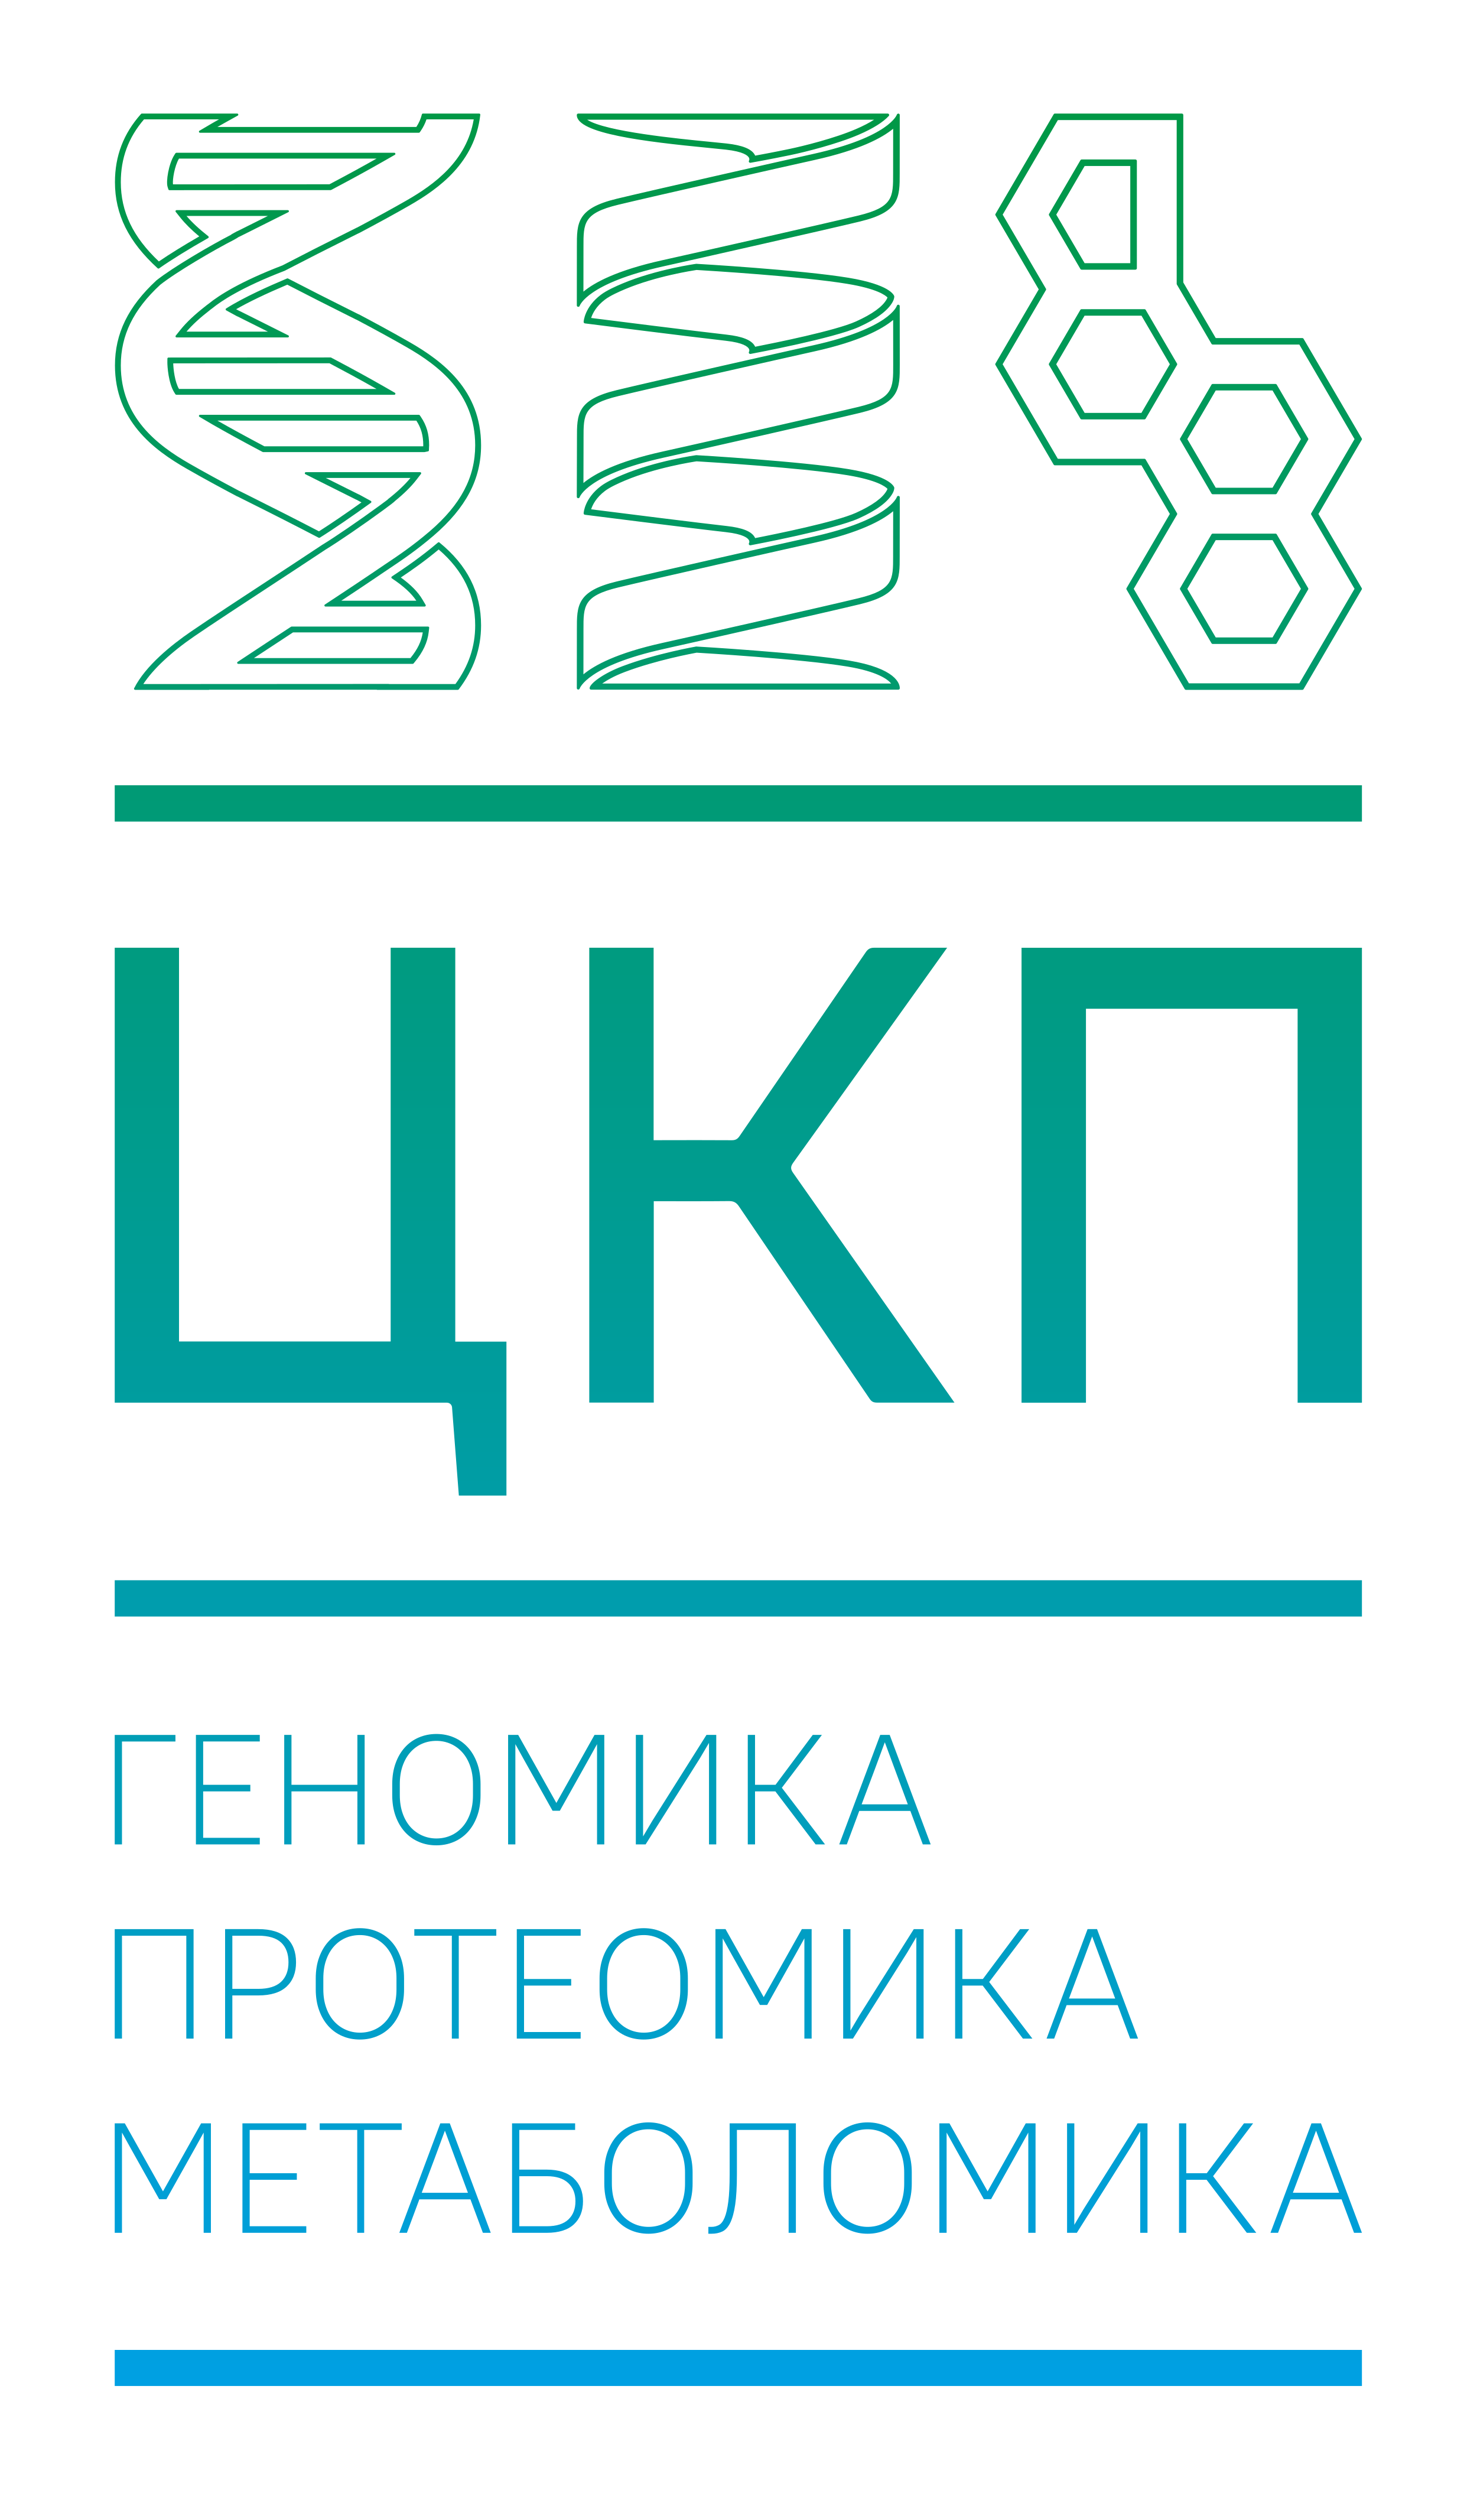 <?xml version="1.0" encoding="UTF-8"?> <svg xmlns="http://www.w3.org/2000/svg" xmlns:xlink="http://www.w3.org/1999/xlink" xml:space="preserve" width="130mm" height="220mm" version="1.1" style="shape-rendering:geometricPrecision; text-rendering:geometricPrecision; image-rendering:optimizeQuality; fill-rule:evenodd; clip-rule:evenodd" viewBox="0 0 13000 22000"> <defs> <style type="text/css"> .fil0 {fill:url(#id0);fill-rule:nonzero} </style> <linearGradient id="id0" gradientUnits="userSpaceOnUse" x1="6498.43" y1="20997.92" x2="6498.43" y2="999.44"> <stop offset="0" style="stop-opacity:1; stop-color:#00A0E3"></stop> <stop offset="1" style="stop-opacity:1; stop-color:#009846"></stop> </linearGradient> </defs> <g id="Logo_x0020_Р_x00a6_РљРџ">  <path class="fil0" d="M3691.01 19355.29l449.58 0 109.64 294.52 69.39 0 -360.78 -963.56 -83.23 0 -360.91 963.56 66.67 0 109.64 -294.52zm-2681.26 1642.63l10977.37 0 0 -317.47 -10977.37 0 0 317.47zm10977.37 -1348.11l0 -0.03 -360.76 -963.53 -83.24 0 0 0 -360.9 963.56 66.67 0 109.64 -294.52 449.58 0 109.64 294.52 69.37 0zm0 -5423.5l0 -319.54 -10977.37 0 0 319.54 10977.37 0zm0 -1882.16l0 -62.62 0 -62.62 0 -62.61 0 -62.6 0 -62.6 0 -62.6 0 -62.59 0 -62.58 0 -62.59 0 -62.57 0 -62.58 0 -62.57 0 -62.56 0 -62.56 0 -62.56 0 -62.56 0 -62.55 0 -62.55 0 -62.55 0 -62.54 0 -62.55 0 -62.54 0 -62.53 0 -62.54 0 -62.54 0 -62.53 0 -62.53 0 -62.53 0 -62.53 0 -62.53 0 -62.53 0 -62.53 0 -62.53 0 -62.52 0 -62.53 0 -62.53 0 -62.53 0 -62.53 0 -62.53 0 -62.53 0 -62.53 0 -62.53 0 -62.54 0 -62.53 0 -62.54 0 -62.54 0 -62.54 0 -62.55 0 -62.54 0 -62.55 0 -62.55 0 -62.56 0 -62.56 0 -62.56 0 -62.56 0 -62.57 0 -62.57 0 -62.58 0 -62.58 0 -62.58 0 -62.59 0 -62.6 0 -62.6 0 -62.6c-999.45,0 -1996.14,0 -2995.88,0 0,1337.61 0,2669.73 0,4003.61 189.63,0 376.01,0 566.9,0 0,-1156.64 0,-2311.07 0,-3466.85 622.39,0 1240.23,0 1863.08,0 0,1157.09 0,2311.47 0,3466.89 191.35,0 377.68,0 565.9,0zm0 -5113.8l0 -319.54 -10977.37 0 0 319.54 10977.37 0zm0 -3365.84l0 -0.21 0 -0.21c-0.05,-2.14 -0.63,-4.26 -1.75,-6.13l-511.96 -876.52c-2.27,-3.99 -6.55,-6.35 -11.14,-6.35l-761.78 0 -285.62 -489.28 0 -1473.68c0,-6.98 -5.61,-12.51 -12.57,-12.69l-1117.42 0c-4.51,0.07 -8.7,2.42 -10.92,6.34l-511.84 876.77c-2.33,3.86 -2.33,8.84 0,12.69l380.45 651.54 -380.89 652.42c-2.33,3.86 -2.33,8.83 0,12.69l0 0 511.84 876.52c2.26,3.98 6.54,6.35 11.13,6.35l761.85 0 250.07 428.18 -380.96 652.53c-2.33,3.86 -2.33,8.84 0,12.7l511.84 876.52c2.27,3.98 6.55,6.34 11.14,6.34l1023.74 0c4.59,0 8.87,-2.36 11.14,-6.34l511.84 -876.52c2.33,-3.86 2.33,-8.84 0,-12.7l-380.89 -652.41 380.95 -652.41c1.13,-1.87 1.71,-4 1.75,-6.14zm-4173.77 -2865.07l-2723.94 0c-6.96,0.18 -12.57,5.7 -12.57,12.69 0,162.72 596.97,234.5 1156.51,288.99l0 0c61.36,5.97 114.53,11.19 155.62,15.8 154.17,17.16 193.5,52 203.19,71.28 6.98,13.93 0.75,24.63 0.63,24.88 -2.77,4.23 -2.71,9.7 0.12,13.93 2.39,3.61 6.42,5.6 10.7,5.6 0.75,0 1.51,0 2.2,-0.12 1.57,-0.25 156.37,-27.25 351.19,-67.68 123.84,-25.63 408.96,-96.29 601.89,-179.76 124.27,-53.75 213,-109.11 263.78,-164.34 3.4,-3.73 4.28,-9.08 2.2,-13.68 -2.04,-4.66 -6.53,-7.5 -11.52,-7.59zm-3595.44 0l-495.63 0c-4.38,0.09 -8.12,3.06 -9.17,7.35 -9.81,39.62 -25.73,75.75 -48.58,110.39l-1750.78 0c65.69,-37.38 129.56,-72.64 178.83,-99.8 3.84,-2.12 5.73,-6.48 4.66,-10.72 -1.11,-4.16 -4.85,-7.13 -9.17,-7.22l-839.89 0c-2.67,0.08 -5.21,1.3 -6.97,3.24 -154.36,173.06 -229.43,369.42 -229.43,600.41 0,283.83 119.56,524.67 376.16,758.16 3.33,2.99 8.49,3.24 12.14,0.75 104.78,-73.89 266.31,-173.69 432.12,-267.13 2.76,-1.62 4.59,-4.49 4.84,-7.61 0.25,-3.23 -1.13,-6.22 -3.65,-8.22 -81.3,-63.91 -144.29,-122.6 -191.86,-178.79l716.54 0c-70.67,35.39 -141.15,70.65 -210.99,105.41l-56.64 28.28 0 0c-1.38,0.12 -2.7,0.5 -3.9,1.12 -9.06,4.86 -18.12,9.97 -27.18,14.95l-21.27 11.71c-1.51,0.75 -2.64,2.25 -3.4,3.87 -179.91,92.2 -513.66,287.43 -657.64,401.69 -249.18,230.25 -365.27,468.1 -365.27,748.43 0,485.3 337.03,740.59 630.57,908.79 161.59,92.82 322.3,178.92 444.19,243.58 0.82,0.38 2.14,0.63 3.46,0.87l57.08 28.66c256.67,127.96 465.71,234.24 657.82,334.66 3.02,1.62 6.86,1.5 9.63,-0.37 103.14,-63.67 292.48,-193 450.36,-307.38 2.64,-1.87 4.09,-5.1 3.9,-8.34 -0.19,-3.24 -2.01,-6.11 -4.91,-7.73l-6.29 -3.49c-32.72,-18.19 -65.63,-36.38 -98.23,-53.82 -0.81,-0.38 -2.13,-0.63 -3.39,-0.87l-57.14 -28.54c-76.52,-38.12 -153.66,-76.62 -231.13,-115.49l744.92 0c-48.01,58.68 -113.14,120.23 -198.59,187.51 -1.14,0.87 -1.95,1.99 -2.46,3.36 -23.22,17.45 -48.26,36.01 -74.12,54.95l0.25 0.37c-1.01,0.38 -1.89,0.75 -2.71,1.37 -168.2,123.1 -384.48,271.12 -493.53,337.78 -0.62,0.25 -1.26,0.5 -1.82,0.87 -170.47,113.25 -350.94,231.62 -506.68,333.66 -72.43,47.35 -142.65,93.45 -211.12,138.43l-125.72 82.73c-130.38,85.97 -233.14,154.62 -314.13,210.06 -173.8,118.99 -401.83,302.39 -501.45,499.87 -1.51,2.87 -1.38,6.48 0.38,9.22 1.76,2.87 4.91,4.61 8.25,4.61l649.57 0c1.13,0 2.52,-0.5 3.84,-1.12l1472.46 0c1.39,0.75 2.9,1.12 4.53,1.12l710.19 0c3.02,0 5.91,-1.49 7.74,-3.86 132.27,-174.56 196.64,-358.83 196.64,-563.66 0,-289.68 -119.94,-528.28 -366.61,-729.38 -3.65,-2.98 -8.81,-3.11 -12.46,0.13 -154.29,130.82 -276.68,212.8 -406.25,299.52 -2.64,1.87 -4.27,4.86 -4.27,7.98 0.06,3.24 1.63,6.23 4.34,7.97 102.13,67.66 172.79,132.32 215.46,197.11l-660.85 0c125.66,-82.86 240.63,-159.73 342.06,-228.51 0.69,-0.37 1.26,-0.99 1.76,-1.62l60.79 -40.74c137.12,-91.95 255.61,-171.44 408.77,-302.39 284.68,-244.58 417.26,-497 417.26,-794.53 0,-485.05 -337.03,-740.46 -630.58,-908.79 -162.79,-93.45 -322.94,-179.29 -444.26,-243.58 -0.75,-0.38 -2.07,-0.63 -3.33,-0.88l-57.14 -28.53c-196.08,-97.8 -385.8,-194.12 -563.88,-286.31 -2.52,-1.37 -5.66,-1.5 -8.24,-0.38 -154.3,65.29 -377.81,163.59 -536.38,264.14 -2.83,1.87 -4.53,4.98 -4.47,8.35 0.13,3.36 2.01,6.48 4.97,8.1l11.33 6.23c28.19,15.7 56.38,31.27 84.44,46.22 0.76,0.37 2.08,0.62 3.4,0.87l57.08 28.66c69.84,34.76 140.38,69.9 211.05,105.41l-716.6 0c50.22,-59.31 118.43,-121.86 207.78,-190.88 0.63,-0.5 1.2,-1.12 1.7,-1.75 2.27,-1.74 4.78,-3.48 7.3,-5.35 2.89,-2 5.79,-4.11 8.37,-6.11l4.72 -3.74c73.37,-59.68 253.15,-181.53 634.04,-327.68 186.45,-96.81 380.58,-195.49 593.39,-301.51l56.76 -28.41c1.32,-0.13 2.58,-0.5 3.71,-1.12 173.87,-92.08 315.07,-169.33 444.26,-243.46 265.42,-152.13 576.21,-380.51 623.72,-798.4 0.32,-2.74 -0.56,-5.48 -2.39,-7.47 -1.83,-1.94 -4.31,-3.16 -6.98,-3.24zm-3208.16 7341.06l0 4003.7 2924.25 0c23.39,0 42.83,17.87 44.62,41l60.04 776.59 418.8 0 0 -1354.81 -450.34 0 0 -3466.48 -568.71 0 0 3465.24 -1862.7 0 0 -3465.24 -565.96 0zm0 6927.55l0 963.55 63.82 0 0 -905.64 470.53 0 0 0 0 -57.91 -534.35 0zm0 1709.1l0 963.55 63.82 0 0 -905.65 566.2 0 0 905.65 63.94 0 0 -963.55 -693.96 0zm0 1709.1l0 963.56 63.82 0 0 -882.29 69.38 125.31 258.11 461.05 63.95 0 258.12 -461.05 69.39 -125.31 0 882.29 63.81 0 0 -963.56 -86.08 0 -335.79 598.81 -335.91 -598.81 -88.8 0zm2815.89 308.39l0 0 90.23 -243.68 202.58 546.42 -406.6 0 113.79 -302.74zm542.52 -2017.49l0 0 -721.55 0 0 57.9 330.23 0 0 905.65 61.1 0 0 -905.65 330.22 0 0 -57.9zm-1162.84 2672.66l0 0 0 -905.65 330.23 0 0 -57.91 -721.55 0 0 57.91 330.22 0 0 905.65 61.1 0zm-703.68 -4381.76l0 0 0 963.55 63.82 0 0 -466.57 580.19 0 0 466.57 63.81 0 0 -963.55 -63.81 0 0 439.08 -580.19 0 0 -439.08 -63.82 0zm3094.73 0l0 0 0 963.55 86.09 0 477.4 -756.98 80.52 -136.34 0 893.32 63.82 0 0 -963.55 -86.09 0 -477.4 757.1 -80.52 136.22 0 -893.32 -63.82 0zm2810.34 1709.1l0 0 0 963.55 63.82 0 0 -466.56 179.02 0 353.92 466.56 83.23 0 -380.19 -498.27 352.49 -465.28 -80.52 0 -327.5 439.09 -180.45 0 0 -439.09 -63.82 0zm-1401.68 2672.66l0 0 0 -963.56 -582.9 0 0 447.44c0,100.01 -3.89,180.51 -11.78,241.5 -7.9,61.11 -18.77,108.1 -32.62,141.1 -13.86,32.99 -30.68,54.82 -50.62,65.35 -19.93,10.65 -41.42,15.92 -64.59,15.92l-27.71 0 0 60.47 27.71 0c35.21,0 66.66,-6.42 94.36,-19.26 27.84,-12.84 51.14,-38.26 70.17,-76.39 18.89,-38 33.52,-91.29 43.75,-159.59 10.1,-68.43 15.27,-158.04 15.27,-269.1l0 -389.53 455.15 0 0 905.65 63.81 0zm-2498.1 0l0 0 305.37 0c105.37,0 184.98,-24.78 238.7,-74.34 53.6,-49.56 80.39,-117.47 80.39,-203.75 0,-83.45 -27.18,-150.73 -81.81,-201.57 -54.63,-50.97 -133.72,-76.39 -237.28,-76.39l-241.55 0 0 -349.6 491.26 0 0 -57.91 -555.08 0 0 963.56zm63.82 -498.28l0 0 241.55 0c83.24,0 146.15,19.91 188.74,59.83 42.46,39.93 63.82,93.47 63.82,160.36 0,68.82 -21.11,122.74 -63.18,161.77 -42.07,39.03 -105.24,58.54 -189.38,58.54l-241.55 0 0 -440.5zm539.93 -2116.48l0 0 0 -57.9 -562.07 0 0 963.55 562.07 0 0 -57.77 -498.25 0 0 -408.79 415.01 0 0 -57.9 -415.01 0 0 -381.19 498.25 0zm-992.87 -1657.48l0 0c-34.69,-38.13 -75.73,-67.28 -122.85,-87.44 -47.25,-20.15 -98.51,-30.29 -154.04,-30.29 -54.63,0 -105.76,10.14 -153.4,30.29 -47.64,20.16 -88.8,49.31 -123.49,87.44 -34.7,37.99 -62.01,84.34 -81.82,139.03 -19.93,54.57 -29.9,116.19 -29.9,185.01l0 96.42c0,68.81 9.97,130.57 29.9,185.13 19.81,54.57 47.12,100.92 81.82,139.05 34.69,38 75.59,67.15 122.84,87.3 47.12,20.29 98.51,30.3 154.05,30.3 54.62,0 105.63,-10.01 153.39,-30.3 47.64,-20.15 88.81,-49.3 123.5,-87.3 34.69,-38.13 61.87,-84.48 81.81,-139.05 19.93,-54.56 29.9,-116.32 29.9,-185.13l0 -96.42c0,-68.82 -9.97,-130.44 -29.9,-185.01 -19.94,-54.69 -47.12,-101.04 -81.81,-139.03zm45.05 420.46l0 0c0,60.6 -8.29,114.52 -24.99,161.77 -16.57,47.24 -39.48,87.17 -68.74,119.66 -29.12,32.61 -63.04,57.39 -101.87,74.33 -38.97,17.08 -81.04,25.55 -126.34,25.55 -44.4,0 -86.35,-8.73 -125.57,-26.19 -39.35,-17.46 -73.65,-42.5 -102.78,-74.98 -29.13,-32.61 -52.04,-72.54 -68.61,-119.79 -16.7,-47.24 -24.98,-100.65 -24.98,-160.35l0 -96.42c0,-60.47 8.28,-114.4 24.98,-161.64 16.57,-47.25 39.48,-87.18 68.61,-119.79 29.13,-32.6 63.17,-57.38 102,-74.33 38.84,-16.94 81.04,-25.42 126.35,-25.42 44.4,0 86.21,8.73 125.56,26.07 39.35,17.46 73.53,42.49 102.65,75.09 29.26,32.61 52.17,72.42 68.74,119.66 16.7,47.38 24.99,100.79 24.99,160.36l0 96.42zm1226 1288.63l0 0c-34.69,38.01 -62,84.36 -81.81,139.05 -19.93,54.56 -29.9,116.19 -29.9,185.01l0 96.42c0,68.81 9.97,130.57 29.9,185.13 19.81,54.57 47.12,100.91 81.81,139.05 34.7,38 75.6,67.14 122.85,87.3 47.12,20.29 98.51,30.3 154.05,30.3 54.62,0 105.63,-10.01 153.39,-30.3 47.64,-20.16 88.81,-49.3 123.5,-87.3 34.69,-38.14 61.87,-84.48 81.81,-139.05 19.94,-54.56 29.9,-116.32 29.9,-185.13l0 -96.42c0,-68.82 -9.96,-130.45 -29.9,-185.01 -19.94,-54.69 -47.12,-101.04 -81.81,-139.05 -34.69,-38.13 -75.73,-67.27 -122.85,-87.43 -47.25,-20.16 -98.51,-30.3 -154.04,-30.3 -54.63,0 -105.76,10.14 -153.4,30.3 -47.64,20.16 -88.8,49.3 -123.5,87.43zm276.9 -57.13l0 0c44.4,0 86.21,8.73 125.56,26.06 39.35,17.46 73.53,42.5 102.66,75.11 29.25,32.61 52.16,72.41 68.73,119.66 16.7,47.37 24.99,100.78 24.99,160.36l0 96.42c0,60.6 -8.29,114.52 -24.99,161.77 -16.57,47.24 -39.48,87.17 -68.73,119.65 -29.13,32.61 -63.05,57.39 -101.88,74.34 -38.97,17.08 -81.04,25.55 -126.34,25.55 -44.4,0 -86.35,-8.73 -125.57,-26.19 -39.35,-17.46 -73.66,-42.5 -102.78,-74.98 -29.13,-32.61 -52.04,-72.54 -68.61,-119.79 -16.7,-47.24 -24.98,-100.65 -24.98,-160.35l0 -96.42c0,-60.48 8.28,-114.4 24.98,-161.65 16.57,-47.24 39.48,-87.17 68.61,-119.78 29.12,-32.61 63.17,-57.39 102.01,-74.34 38.83,-16.95 81.03,-25.42 126.34,-25.42zm-768.8 -1162.69l0 0 -335.92 -598.79 -88.8 0 0 963.55 63.82 0 0 -882.28 69.38 125.3 258.12 461.04 63.95 0 258.12 -461.04 69.39 -125.3 0 882.28 63.81 0 0 -963.55 -86.08 0 -335.79 598.79zm3370.98 2819.41l0 0 0 963.56 63.82 0 0 -882.29 69.38 125.31 258.12 461.05 63.95 0 258.12 -461.05 69.38 -125.31 0 882.29 63.82 0 0 -963.56 -86.08 0 -335.79 598.81 -335.92 -598.81 -88.8 0zm2109.37 0l0 0 0 963.56 63.82 0 0 -466.56 179.02 0 353.92 466.56 83.23 0 -380.19 -498.28 352.49 -465.28 -80.52 0 -327.5 439.09 -180.45 0 0 -439.09 -63.82 0zm1002.06 611.13l0 0 113.79 -302.74 90.22 -243.68 202.59 546.42 -406.6 0zm-1279.6 352.43l0 0 0 -963.56 -86.08 0 -477.41 757.11 -80.52 136.22 0 -893.33 -63.82 0 0 963.56 86.09 0 477.4 -756.98 80.52 -136.35 0 893.33 63.82 0zm-527.25 -2672.66l0 0 -360.9 963.55 66.67 0 109.64 -294.52 449.58 0 109.64 294.52 69.38 0 -360.77 -963.55 -83.24 0zm-163.75 611.13l0 0 113.79 -302.74 90.22 -243.68 202.59 546.42 -406.6 0zm-3547.29 1120.06l0 0c-47.25,-20.16 -98.51,-30.3 -154.04,-30.3 -54.63,0 -105.76,10.14 -153.4,30.3 -47.64,20.16 -88.8,49.3 -123.49,87.43 -34.69,38 -62.01,84.35 -81.81,139.05 -19.94,54.56 -29.91,116.19 -29.91,185l0 96.42c0,68.82 9.97,130.57 29.91,185.14 19.8,54.56 47.12,100.91 81.81,139.04 34.69,38.01 75.6,67.15 122.85,87.31 47.11,20.28 98.51,30.3 154.04,30.3 54.63,0 105.63,-10.02 153.4,-30.3 47.63,-20.16 88.8,-49.3 123.49,-87.31 34.69,-38.13 61.88,-84.48 81.81,-139.04 19.94,-54.57 29.91,-116.32 29.91,-185.14l0 -96.42c0,-68.81 -9.97,-130.44 -29.91,-185 -19.93,-54.7 -47.12,-101.05 -81.81,-139.05 -34.69,-38.13 -75.73,-67.27 -122.85,-87.43zm167.9 411.48l0 0 0 96.42c0,60.6 -8.29,114.53 -24.98,161.77 -16.58,47.25 -39.49,87.18 -68.74,119.66 -29.13,32.61 -63.04,57.39 -101.88,74.34 -38.96,17.07 -81.03,25.55 -126.34,25.55 -44.4,0 -86.34,-8.73 -125.57,-26.2 -39.35,-17.46 -73.65,-42.49 -102.78,-74.97 -29.12,-32.61 -52.04,-72.54 -68.61,-119.79 -16.7,-47.25 -24.98,-100.66 -24.98,-160.36l0 -96.42c0,-60.47 8.28,-114.39 24.98,-161.64 16.57,-47.24 39.49,-87.17 68.61,-119.78 29.13,-32.62 63.17,-57.39 102.01,-74.34 38.83,-16.95 81.03,-25.42 126.34,-25.42 44.4,0 86.21,8.73 125.56,26.06 39.36,17.46 73.53,42.5 102.66,75.11 29.25,32.61 52.16,72.41 68.74,119.66 16.69,47.37 24.98,100.78 24.98,160.35zm-4304.95 -2888.22l0 0 562.06 0 0 -57.78 -498.25 0 0 -408.79 415.02 0 0 -57.9 -415.02 0 0 -381.17 498.25 0 0 -57.91 -562.06 0 0 963.55zm6106.36 -963.55l0 0 -83.24 0 -360.9 963.55 66.67 0 109.64 -294.53 449.58 0 109.64 294.53 69.38 0 -360.77 -963.55zm-246.99 611.12l0 0 113.79 -302.74 90.22 -243.67 202.59 546.41 -406.6 0zm-306.02 3055.65l0 0c-19.93,54.56 -29.9,116.19 -29.9,185l0 96.42c0,68.82 9.97,130.57 29.9,185.14 19.81,54.56 47.12,100.91 81.81,139.04 34.7,38.01 75.6,67.15 122.85,87.31 47.12,20.28 98.51,30.3 154.05,30.3 54.62,0 105.63,-10.02 153.39,-30.3 47.64,-20.16 88.8,-49.3 123.5,-87.31 34.69,-38.13 61.87,-84.48 81.81,-139.04 19.93,-54.57 29.9,-116.32 29.9,-185.14l0 -96.42c0,-68.81 -9.97,-130.44 -29.9,-185 -19.94,-54.7 -47.12,-101.05 -81.81,-139.05 -34.7,-38.13 -75.73,-67.27 -122.85,-87.43 -47.25,-20.16 -98.51,-30.3 -154.04,-30.3 -54.63,0 -105.76,10.14 -153.4,30.3 -47.64,20.16 -88.8,49.3 -123.5,87.43 -34.69,38 -62,84.35 -81.81,139.05zm232.36 -170.76l0 0c38.84,-16.95 81.04,-25.42 126.35,-25.42 44.4,0 86.21,8.73 125.56,26.06 39.35,17.46 73.53,42.5 102.65,75.11 29.26,32.61 52.17,72.41 68.74,119.66 16.7,47.37 24.99,100.78 24.99,160.35l0 96.42c0,60.6 -8.29,114.53 -24.99,161.77 -16.57,47.25 -39.48,87.18 -68.74,119.66 -29.12,32.61 -63.04,57.39 -101.87,74.34 -38.97,17.07 -81.04,25.55 -126.34,25.55 -44.41,0 -86.35,-8.73 -125.57,-26.2 -39.35,-17.46 -73.66,-42.49 -102.78,-74.97 -29.13,-32.61 -52.04,-72.54 -68.61,-119.79 -16.7,-47.25 -24.98,-100.66 -24.98,-160.36l0 -96.42c0,-60.47 8.28,-114.39 24.98,-161.64 16.57,-47.24 39.48,-87.17 68.61,-119.78 29.12,-32.62 63.17,-57.39 102,-74.34zm-928.4 -3496.01l0 0 0 963.55 63.82 0 0 -466.57 179.02 0 353.92 466.57 83.23 0 -380.19 -498.28 352.49 -465.27 -80.52 0 -327.5 439.08 -180.45 0 0 -439.08 -63.82 0zm-3885.8 3476.11l0 0 0 -57.91 -562.07 0 0 963.56 562.07 0 0 -57.78 -498.25 0 0 -408.78 415.02 0 0 -57.91 -415.02 0 0 -381.18 498.25 0zm625.89 -1744.93l0 0c-47.25,-20.16 -98.51,-30.3 -154.05,-30.3 -54.62,0 -105.76,10.14 -153.4,30.3 -47.63,20.16 -88.8,49.3 -123.49,87.43 -34.69,38.01 -62,84.36 -81.81,139.05 -19.94,54.56 -29.9,116.19 -29.9,185.01l0 96.42c0,68.81 9.96,130.57 29.9,185.13 19.81,54.57 47.12,100.91 81.81,139.05 34.69,38 75.6,67.14 122.85,87.3 47.12,20.29 98.51,30.3 154.04,30.3 54.63,0 105.63,-10.01 153.4,-30.3 47.64,-20.16 88.8,-49.3 123.49,-87.3 34.69,-38.14 61.88,-84.48 81.81,-139.05 19.94,-54.56 29.91,-116.32 29.91,-185.13l0 -96.42c0,-68.82 -9.97,-130.45 -29.91,-185.01 -19.93,-54.69 -47.12,-101.04 -81.81,-139.05 -34.69,-38.13 -75.73,-67.27 -122.84,-87.43zm167.89 411.49l0 0 0 96.42c0,60.6 -8.28,114.52 -24.98,161.77 -16.57,47.24 -39.49,87.17 -68.74,119.65 -29.13,32.61 -63.04,57.39 -101.88,74.34 -38.96,17.08 -81.03,25.55 -126.34,25.55 -44.4,0 -86.34,-8.73 -125.56,-26.19 -39.36,-17.46 -73.66,-42.5 -102.79,-74.98 -29.12,-32.61 -52.03,-72.54 -68.6,-119.79 -16.7,-47.24 -24.99,-100.65 -24.99,-160.35l0 -96.42c0,-60.48 8.29,-114.4 24.99,-161.65 16.57,-47.24 39.48,-87.17 68.6,-119.78 29.13,-32.61 63.17,-57.39 102.01,-74.34 38.83,-16.95 81.03,-25.42 126.34,-25.42 44.4,0 86.21,8.73 125.57,26.06 39.35,17.46 73.52,42.5 102.65,75.11 29.25,32.61 52.17,72.41 68.74,119.66 16.7,47.37 24.98,100.78 24.98,160.36zm2807.49 -433.57l0 0 0 963.55 63.82 0 0 -882.28 69.38 125.31 258.12 461.04 63.95 0 258.12 -461.04 69.39 -125.31 0 882.28 63.81 0 0 -963.55 -86.08 0 -335.79 598.8 -335.92 -598.8 -88.8 0zm-4315.96 0l0 0 0 963.55 63.82 0 0 -379.9 227.57 0c111.07,0 194.31,-25.93 249.84,-77.8 55.53,-51.74 83.23,-123.13 83.23,-214.03 0,-91.67 -27.44,-163.31 -82.45,-214.66 -55.15,-51.35 -138.64,-77.16 -250.62,-77.16l-291.39 0zm557.93 291.82l0 0c0,74.34 -22.01,131.99 -65.89,172.81 -44.01,40.83 -110.81,61.25 -200.65,61.25l-227.57 0 0 -467.98 227.57 0c91.65,0 158.97,20.16 201.94,60.47 43.11,40.44 64.6,98.22 64.6,173.45zm5589.99 671.73l0 0 0 -963.55 -86.09 0 -477.4 757.1 -80.52 136.23 0 -893.33 -63.82 0 0 963.55 86.09 0 477.4 -756.97 80.52 -136.35 0 893.32 63.82 0zm-2942.61 -9600.2l0 0c0,1336.17 0,2668.81 0,4003.09 189.63,0 377.05,0 567.68,0 0,-590.82 0,-1178.91 0,-1772.34 224.35,0 442.33,1.22 660.28,-1.06 41.64,-0.43 65.68,11.08 89.36,46.05 382.78,565.26 767.4,1129.28 1150.71,1694.18 17.54,25.85 34.98,33.57 67.45,33.32 233.49,0 515.42,0 678.87,0 -14.33,-20.81 -933.89,-1330.55 -1419.66,-2021.08 -24.47,-34.72 -23.83,-56.56 0.71,-90.69 441.79,-614.28 1321.43,-1845.1 1354.44,-1891.47 -219.36,0 -414.37,0 -639.86,0 -35.22,-0.28 -56.01,9.97 -75.71,38.7 -371.05,541.19 -740.4,1077.97 -1111.57,1619.09 -17.8,25.95 -36.02,36.5 -68.16,36.27 -213.65,-1.49 -384.43,-0.87 -688.13,-0.32 0,-565.95 0,-1131.56 0,-1693.74 -191.99,0 -379.42,0 -566.41,0zm-2271.72 -6668.75l0 0 7.11 -3.74c179.65,-95.07 318.34,-170.95 449.66,-246.2l103.83 -59.43c3.78,-2.12 5.6,-6.48 4.47,-10.72 -1.13,-4.11 -4.91,-7.1 -9.31,-7.1l-1918.24 0c-3.33,0 -6.42,1.75 -8.18,4.49l-9.5 14.82c-51.28,80.87 -74.57,234.12 -59.53,280.71l7.18 22.31c1.26,3.98 4.97,6.72 9.18,6.72l23.54 0 1395.26 -0.74c1.57,0 3.14,-0.38 4.53,-1.12zm-1392.05 -49.22l0 0c-6.04,-40.37 13.97,-161.85 52.79,-226.89l1738.96 0c-121.13,68.78 -253.97,141.17 -414.74,226.14l-1377.01 0.75zm-49.33 1533.5l0 0 -0.32 31.53c-0.32,35.5 9.19,184.89 61.54,267.25l9.5 14.95c1.76,2.74 4.85,4.49 8.18,4.49l1918.3 0c4.34,0 8.18,-3 9.31,-7.11 1.14,-4.23 -0.69,-8.59 -4.46,-10.71l-103.9 -59.56c-132.08,-75.63 -270.7,-151.5 -449.6,-245.94l-7.17 -3.87c-1.39,-0.87 -2.96,-1.24 -4.6,-1.24l-1427.1 0.74c-5.28,0 -9.62,4.24 -9.68,9.47zm1426.34 40.87l0 0c114.46,60.55 262.65,139.79 414.74,226.26l-1738.96 0c-36.62,-62.05 -49.71,-173.43 -50.78,-225.51l1375 -0.75zm-1148.4 460.75l0 0c-1.14,4.11 0.63,8.59 4.4,10.71l117.05 68.65c122.51,70.4 255.79,143.41 432.04,236.98l7.18 3.74c1.45,0.75 2.96,1.12 4.53,1.12l8.05 0 1411.37 -0.25 31.52 -6.35c4.35,-0.88 7.56,-4.61 7.68,-8.97l1.13 -30.28c0.38,-4.73 0.76,-9.34 0.76,-13.95 0,-98.93 -22.4,-176.05 -72.62,-250.19l-9.62 -14.08c-1.77,-2.61 -4.79,-4.23 -8,-4.23l-1926.16 0c-4.34,0 -8.18,2.86 -9.31,7.1zm1913.13 43.98l0 0c42.17,63.79 60.98,131.07 60.98,217.42 0,2.86 -0.19,5.85 -0.44,8.72l-1397.96 0c-164.87,-87.34 -293.3,-157.61 -413.36,-226.14l1750.78 0zm-321.37 758.13l0 0 -0.01 0 -2.37 -1.85 -0.06 -1.36 2.44 3.21zm-925.69 -2532.22l0 0 120.12 -60.18c4.03,-2.12 6.11,-6.48 5.04,-10.84 -1.01,-4.24 -4.91,-7.35 -9.38,-7.35l-978.75 0c-3.71,0 -7.11,2.11 -8.68,5.48 -1.64,3.24 -1.2,7.23 1.13,10.09l41.41 51.71c42.22,52.7 96.46,106.4 165.49,164.09 -134.6,77.5 -263.09,157.11 -355.53,220.28 -228.47,-215.92 -334.94,-437.82 -334.94,-697.73 0,-211.81 66.76,-392.59 204.19,-552.57l660.08 0c-18.31,10.22 -36.56,20.68 -54.99,31.27l-116.86 68.65c-3.77,2.12 -5.54,6.61 -4.4,10.72 1.13,4.24 4.97,7.1 9.31,7.1l1926.16 0c3.21,0 6.23,-1.62 8,-4.24l9.69 -14.08c21.39,-31.64 37.62,-64.28 49.46,-99.42l415.56 0c-62.11,367.18 -348.49,574.25 -591.88,713.92 -126.17,72.27 -259.95,145.65 -433.63,237.73 -1,0.12 -2.01,0.5 -2.95,1l-65.45 32.64c-219.73,109.64 -412.98,207.95 -589.8,300.02 -367.24,140.92 -556.71,261.77 -650.59,338.15l-6.73 4.98c-4.22,2.99 -8.37,5.98 -11.96,8.97l-5.41 4.49c-97.54,75.88 -170.47,144.53 -222.82,209.94l-41.41 51.71c-2.33,2.86 -2.77,6.85 -1.13,10.09 1.57,3.36 4.97,5.48 8.68,5.48l978.82 0c4.46,0 8.36,-3.12 9.37,-7.35 1.07,-4.36 -1.01,-8.72 -5.03,-10.84l-120.13 -60.18c-82.87,-41.74 -165.49,-83.1 -247.23,-123.85l-59.34 -29.53 -5.73 -2.36c-8.87,-4.61 -17.74,-9.47 -26.62,-14.33 110.75,-63.67 258.25,-134.44 450.11,-215.92 177.77,91.95 361.76,185.27 546.95,277.59l59.47 29.66 5.6 2.24c178.77,94.82 313.5,168.82 436.96,239.59 281.59,161.48 604.84,405.68 604.84,864.69 0,281.58 -126.86,521.8 -399.33,755.91 -151.9,129.82 -268.69,208.07 -403.98,298.65l-89.67 60.68c-0.38,0.25 -0.82,0.62 -1.2,0.99 -101.06,68.28 -215.45,144.53 -340.05,226.64l-88.66 58.43c-3.52,2.37 -5.16,6.73 -3.9,10.72 1.26,4.11 4.97,6.85 9.25,6.85l873.03 0c3.46,0 6.67,-1.87 8.37,-4.86 1.76,-2.99 1.7,-6.6 -0.06,-9.59l-28.51 -48.09c-39.45,-66.41 -99.92,-127.96 -189.78,-193.13 103.57,-69.64 207.78,-142.03 333.38,-246.44 216.09,186.14 321.11,404.55 321.11,667.7 0,187.01 -56.88,355.96 -173.93,516.44l-583.26 0c-1.38,-0.75 -2.89,-1.12 -4.53,-1.12l-2159.35 1.12c86.33,-131.82 245.21,-280.59 449.78,-420.75 79.35,-54.2 181.86,-122.73 313.37,-209.45l336.85 -221.15c163.35,-107.03 337.34,-221.16 502.9,-331.05l2.7 -1.74c110.82,-67.53 326.21,-214.8 501.08,-342.63 27.31,-20.19 53.74,-39.75 78.22,-58.32l25.04 -20.3c1.07,-0.75 1.83,-1.87 2.33,-2.99 82.69,-67.41 145.55,-129.46 192.12,-189.76l39.51 -51.21c2.27,-2.99 2.65,-6.85 1.01,-10.09 -1.64,-3.24 -5.03,-5.36 -8.68,-5.36l-1005.12 0c-4.47,0 -8.37,3.12 -9.38,7.35 -1.07,4.36 1.01,8.72 5.04,10.72l120 60.3c77.97,39.25 155.55,78 232.57,116.37l94.27 47.1 5.6 2.24c13.65,7.23 27.31,14.7 40.96,22.18 -134.28,95.94 -282.29,196.61 -374.09,254.42 -185.95,-96.81 -388.63,-199.85 -637.25,-323.94l-59.34 -29.53 -5.79 -2.37c-177.77,-94.32 -312.49,-168.2 -436.96,-239.47 -281.59,-161.47 -604.83,-405.68 -604.83,-864.81 0,-265.13 110.24,-490.65 346.46,-709.06 142.15,-112.88 476.09,-307.87 653.42,-398.33l27.94 -16.32c1.13,-0.62 2.08,-1.49 2.77,-2.62l8.18 -4.48c0.88,-0.25 1.7,-0.5 2.51,-0.87l65.64 -32.65c81.74,-40.74 164.36,-82.11 247.17,-123.84zm144.04 3588.3l0 0 -8.18 5.23c-132.59,86.85 -258.94,169.7 -373.28,245.58l-88.16 58.31c-3.59,2.37 -5.16,6.73 -3.9,10.72 1.26,4.11 4.97,6.85 9.25,6.85l1535.08 0c2.89,0 5.6,-1.25 7.42,-3.49l9.76 -11.59c74.18,-89.58 113.64,-174.43 124.15,-267.13l4.03 -35.38c0.31,-2.74 -0.57,-5.49 -2.39,-7.48 -1.89,-1.99 -4.47,-3.24 -7.24,-3.24l-1201.26 0c-1.89,0 -3.71,0.62 -5.28,1.62zm1159.53 49.47l0 0c-10.95,77.24 -45.62,149.38 -108.54,226.13l-1377.33 0c106.47,-70.39 222.76,-146.64 344.21,-226.13l1141.66 0zm4198.6 -1188.67l0 0c0,-6.34 -4.72,-11.69 -11.07,-12.56 -6.11,-1 -12.4,2.98 -14.23,9.08 -0.62,1.99 -67.01,201.28 -739.25,350.2 -272.47,60.46 -1439.81,324.44 -1728.39,394.23 -349.86,84.6 -349.61,212.24 -349.17,423.85l0 23.39c0,90.31 -0.44,490.9 -0.44,490.9 0,6.34 4.72,11.57 11.07,12.56 0.63,0.13 1.2,0.13 1.83,0.13 5.66,0 10.76,-3.74 12.4,-9.21 0.56,-1.99 66.82,-198.8 739,-347.71 272.47,-60.46 1439.81,-324.45 1728.38,-394.24 349.87,-84.59 349.62,-212.23 349.18,-423.84l0 -23.39c0,-90.32 0.69,-493.39 0.69,-493.39zm-364.47 888.25l0 0c-296.76,71.65 -1458.62,334.27 -1727.25,393.74 -399.39,88.57 -596.16,195.69 -692.75,276.05l0.38 -393.37c-0.44,-210.12 -0.63,-297.2 305.75,-371.34 295.63,-71.41 1458.06,-334.15 1727.19,-393.74 399.27,-88.58 596.23,-196.44 692.94,-277.42 -0.18,126.39 -0.5,313.25 -0.5,371.22l0 23.51c0.44,210.12 0.63,297.2 -305.76,371.35zm-2128.47 -3515.3l0 0c-349.86,84.6 -349.61,212.24 -349.17,423.85l0 23.39c0,90.32 -0.44,490.9 -0.44,490.9 0,6.34 4.72,11.57 11.07,12.56 0.63,0 1.2,0.13 1.83,0.13 5.66,0 10.76,-3.73 12.4,-9.21 0.56,-1.99 66.82,-198.8 739,-347.71 272.47,-60.46 1439.81,-324.45 1728.38,-394.24 349.87,-84.59 349.62,-212.23 349.18,-423.84l0 -23.39c0,-90.32 0.44,-489.9 0.44,-489.9 0,-6.35 -4.72,-11.57 -11.08,-12.57 -5.85,0.25 -12.39,2.99 -14.22,9.08 -0.56,1.99 -66.89,197.8 -739,346.72 -272.47,60.46 -1439.81,324.44 -1728.39,394.23zm2434.61 -616.67l0 0 -0.38 392.62c0.44,210.12 0.63,297.2 -305.76,371.35 -296.76,71.66 -1458.62,334.27 -1727.25,393.74 -399.39,88.57 -596.16,195.69 -692.75,276.05l0.38 -393.24c-0.44,-210.24 -0.63,-297.33 305.75,-371.47 295.94,-71.41 1468.95,-336.64 1727.19,-393.74 399.4,-88.58 596.23,-195.32 692.82,-275.31zm-2773.46 3251.43l0 0c0.63,0 1.26,0.13 1.89,0.13 5.6,0 10.69,-3.73 12.39,-9.21 0.57,-1.86 67.71,-198.8 739.89,-347.83 257.55,-56.98 1430.18,-322.08 1728.38,-394.24 349.87,-84.59 349.62,-212.23 349.18,-423.72l0 -23.39c0,-90.44 -0.44,-491.89 -0.44,-491.89 0,-6.47 -4.85,-11.82 -11.2,-12.69 -6.61,-0.5 -12.53,3.11 -14.16,9.45 -0.51,1.87 -60.85,198.43 -738,348.46 -258.87,57.22 -1433.26,322.7 -1728.38,394.11 -349.87,84.6 -349.62,212.24 -349.18,423.85l0 23.38c0,90.45 -1.38,491.03 -1.38,491.03 0,6.34 4.72,11.57 11.01,12.56zm48.33 -527.1l0 0c-0.38,-210.24 -0.57,-297.2 305.82,-371.22 291.09,-70.41 1445.03,-331.29 1727.19,-393.86 399.2,-88.46 595.65,-195.82 692.06,-276.31l0.37 393.62c0.44,210.12 0.63,297.2 -305.75,371.35 -292.36,70.66 -1445.66,331.41 -1727.26,393.86 -399.58,88.58 -596.6,195.69 -693.38,275.93l0.13 -35.83c0.38,-122.79 0.88,-281.15 0.88,-334.03l-0.06 -23.38 -12.88 0 12.88 -0.13zm1456.79 -747.92l0 0c2.46,3.61 6.49,5.6 10.7,5.6 0.82,0 1.57,0 2.39,-0.12 29.83,-5.6 733.4,-137.84 953.39,-237.12 154.74,-69.66 254.54,-143.44 296.51,-219.2 15.54,-27.99 15.54,-46.4 15.04,-51.5 -2.83,-10.33 -38.32,-101.89 -401.66,-162.22 -418.45,-69.42 -1329.37,-122.67 -1341.01,-123.04 -3.52,0.37 -355.91,49.51 -651.22,174.04 -56.32,23.64 -137.18,59.59 -188.21,98.28 -143.85,108.86 -151.53,233.51 -151.84,238.73 -0.32,6.6 4.59,12.44 11.26,13.31 9.31,1.12 935.27,118.81 1240.71,153.02 154.17,17.29 193.5,52.13 203.19,71.41 6.98,13.93 0.75,24.63 0.63,24.88 -2.83,4.23 -2.71,9.7 0.12,13.93zm-197.08 -164.21l0 0c-264.92,-29.61 -1009.33,-123.66 -1192.82,-146.8 12.58,-39.43 43.98,-102.75 122.33,-162.1 45.24,-34.33 121.88,-68.42 175.56,-91.06 271.77,-114.58 596.41,-164.09 629.89,-169.31 94.07,5.59 930.99,56.35 1328.3,122.41 260.45,43.17 334.13,100.52 352.26,119.68 -1.32,3.98 -3.46,9.2 -6.99,15.55 -36.05,65.06 -126.92,130.75 -270.14,195.44 -179.65,80.86 -711.12,188.22 -887.63,222.68 -1.13,-2.61 -2.39,-5.1 -3.71,-7.46 -28.45,-51.26 -109.24,-83.6 -247.05,-99.03zm1297.34 -1891.44l0 0c-43.23,27.74 -96.4,55.23 -158.7,82.1 -189.21,81.86 -468.67,150.91 -590.05,176.03 -132.84,27.62 -246.04,48.65 -297.71,57.98 -1.13,-2.61 -2.45,-5.35 -3.96,-7.96 -28.38,-51.13 -109.17,-83.48 -246.98,-98.91 -41.28,-4.6 -94.77,-9.82 -156.88,-15.8 -256.23,-25 -911.04,-88.82 -1070.68,-193.44l2524.96 0zm-1100.26 3739.59l0 0c2.46,3.61 6.49,5.6 10.7,5.6 0.82,0 1.57,0 2.39,-0.13 29.83,-5.59 733.4,-137.71 953.39,-237.11 154.74,-69.67 254.54,-143.44 296.45,-219.2 15.6,-27.87 15.6,-46.28 15.16,-51.38 -2.89,-10.33 -38.38,-102.01 -401.72,-162.35 -418.45,-69.29 -1329.37,-122.66 -1341.01,-123.03 -3.52,0.37 -355.91,49.51 -651.28,174.04 -61.42,26 -138.32,60.58 -188.15,98.28 -143.85,108.85 -151.53,233.63 -151.84,238.86 -0.32,6.59 4.59,12.43 11.26,13.31 9.31,1.12 935.27,118.8 1240.71,152.89 154.17,17.29 193.5,52.12 203.19,71.41 6.98,13.93 0.75,24.63 0.63,24.88 -2.83,4.23 -2.71,9.7 0.12,13.93zm-197.08 -164.09l0 0c-246.8,-27.62 -904.94,-110.47 -1192.82,-146.92 12.58,-39.44 44.04,-102.88 122.26,-162.1 45.68,-34.46 122.14,-68.42 175.63,-91.06 271.34,-114.33 596.35,-163.97 629.89,-169.19 94.07,5.6 930.99,56.35 1328.3,122.29 260.51,43.16 334.2,100.51 352.26,119.67 -1.32,3.98 -3.46,9.33 -6.99,15.68 -36.05,64.94 -126.92,130.62 -270.14,195.31 -179.21,80.87 -711,188.23 -887.63,222.69 -1.13,-2.62 -2.39,-5.1 -3.71,-7.47 -28.76,-51.75 -107.29,-83.22 -247.05,-98.9zm1073.39 1183.58l0 0c-418.46,-69.41 -1329.37,-122.66 -1341.46,-123.03 -3.46,0.62 -351.18,60.71 -650.33,173.79 -169.59,64.19 -287.83,153.39 -287.83,193.33 0,7.09 5.79,12.68 12.9,12.68l2704.18 0c7.11,0 12.9,-5.59 12.9,-12.68 0,-39.69 -32.47,-174.67 -450.36,-244.09zm-2168.62 202.66l0 0c36.19,-25.88 99.87,-64.19 198.6,-101.52 277.57,-104.99 599.37,-163.71 632.09,-169.93 37.38,2.24 920.61,54.61 1327.74,122.16 264.1,43.92 354.33,112.34 384.6,149.29l-2543.03 0zm5362.57 -1672.17l0 0c2.33,3.98 6.61,6.35 11.21,6.35l552.04 0c4.6,0 8.88,-2.37 11.14,-6.35l276 -472.6c2.32,-3.86 2.32,-8.84 0,-12.69l-276.06 -472.61c-2.27,-3.98 -6.54,-6.34 -11.14,-6.34l-551.98 0c-4.6,0 -8.88,2.36 -11.21,6.34l-275.93 472.61c-2.32,3.85 -2.32,8.83 0,12.69l275.93 472.6zm37.26 -907l0 0 499.94 0 249.94 428.05 -249.87 428.06 -500.01 0 -249.94 -428.06 249.94 -428.05zm-1494.74 -883.12l0 0c2.32,-3.86 2.32,-8.83 0,-12.69l-380.45 -651.54 485.78 -832.22 1045.77 0 0 1441.08c0,2.24 0.63,4.48 1.76,6.47l304.62 521.75c2.33,3.99 6.61,6.35 11.21,6.35l761.84 0 485.91 831.97 -380.95 652.42c-2.33,3.85 -2.33,8.83 0,12.69l380.89 652.41 -485.79 831.97 -971.7 0 -485.79 -831.97 380.89 -652.54c2.33,-3.85 2.33,-8.83 0,-12.69l-276.05 -472.73c-2.27,-3.98 -6.55,-6.34 -11.14,-6.34l-761.91 0 -485.79 -831.98 380.9 -652.41zm1457.48 3107.64l0 0c2.33,3.98 6.61,6.35 11.21,6.35l552.04 0c4.6,0 8.88,-2.37 11.14,-6.35l276.06 -472.6c2.33,-3.86 2.33,-8.84 0,-12.7l-276.06 -472.85c-2.26,-3.98 -6.54,-6.35 -11.14,-6.35l-552.04 0c-4.6,0 -8.88,2.37 -11.21,6.35l-275.93 472.85c-2.32,3.86 -2.32,8.84 0,12.7l275.93 472.6zm37.26 -907.26l0 0 500.01 0 249.94 428.31 -249.94 428.06 -500.01 0 -249.94 -428.06 249.94 -428.31zm-1179.99 -1062.67l0 0 552.05 0c4.59,0 8.87,-2.36 11.14,-6.34l275.99 -472.61c2.33,-3.86 2.33,-8.83 0,-12.69l-275.49 -471.98c-2.33,-3.99 -6.61,-6.35 -11.2,-6.35l-552.93 0c-4.59,0 -8.87,2.36 -11.14,6.35l-275.61 471.98c-2.27,3.98 -2.27,8.71 0,12.69l276.05 472.61c2.27,3.98 6.55,6.34 11.14,6.34zm25.61 -912.73l0 0 500.83 0 249.56 427.43 -250 428.06 -500.01 0 -249.94 -428.06 249.56 -427.43zm-36.75 -411.01l0 0c2.27,3.98 6.55,6.35 11.14,6.35l472.95 0c7.11,0 12.9,-5.6 12.9,-12.69l0 -944.59c0,-7.09 -5.79,-12.69 -12.9,-12.69l-472.51 0c-4.59,0 -8.87,2.36 -11.14,6.34l-276.05 472.73c-2.33,3.86 -2.33,8.84 0,12.69l275.61 471.86zm37.57 -906.38l0 0 401.4 0 0 855.49 -401.84 0 -249.5 -427.31 249.94 -428.18z"></path> </g> </svg> 